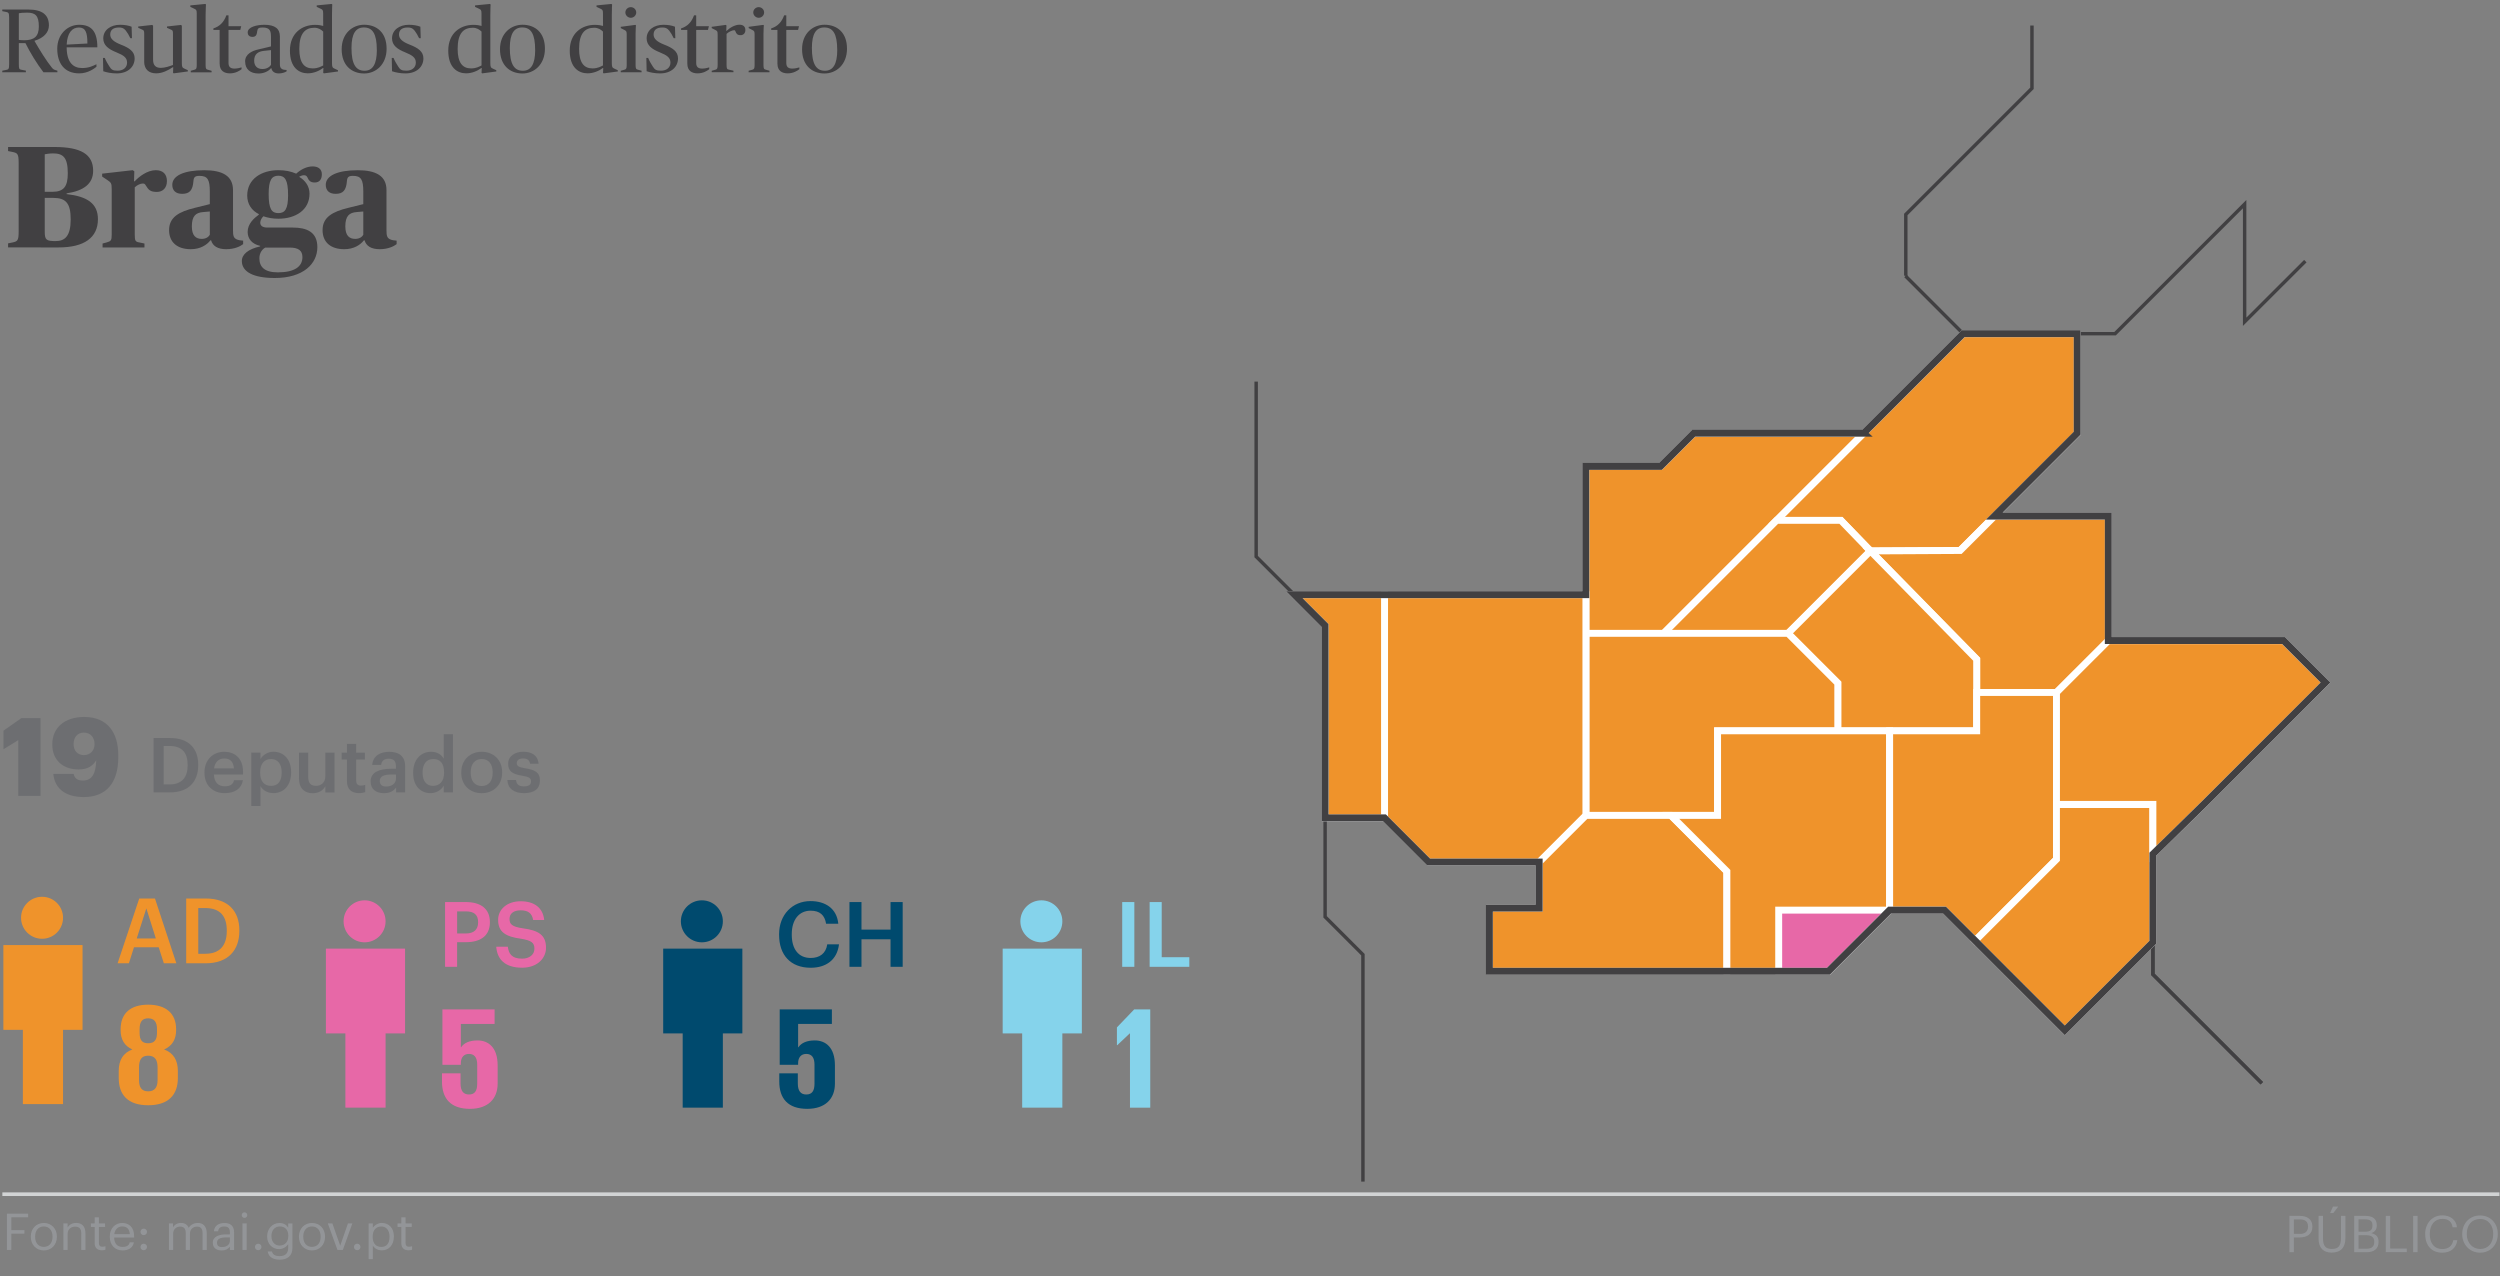<?xml version="1.0" encoding="UTF-8"?><svg id="vip" xmlns="http://www.w3.org/2000/svg" width="690" height="352.18" viewBox="0 0 690 352.18"><rect x="0" y="0" width="690" height="352.18" fill="#808080" stroke="none"/><defs><style>.cls-1{fill:#004a6e;}.cls-2,.cls-3,.cls-4{stroke-miterlimit:10;}.cls-2,.cls-5{fill:#ef932b;}.cls-2,.cls-4{stroke:#fff;}.cls-2,.cls-4,.cls-6{stroke-width:1.91px;}.cls-3{stroke:#d1d3d4;}.cls-3,.cls-7,.cls-6{fill:none;}.cls-8{fill:#939598;}.cls-9,.cls-4{fill:#e768a7;}.cls-7{stroke-width:.95px;}.cls-7,.cls-6{stroke:#414042;}.cls-10{fill:#6d6e71;}.cls-11{fill:#85d3eb;}.cls-12{fill:#414042;}</style></defs><path class="cls-12" d="M.63,19.51l1.12-.22c.57-.1.77-.25.77-1.5V4.81c0-1.25-.2-1.37-.77-1.5l-1.12-.23v-.45h7.15c3.95,0,5.72,1.5,5.72,4.4,0,1.85-1.37,3.45-3.97,4.22v.08c1.32,2.32,3.32,5.55,4.77,7.32.27.35.55.58,1.02.7l.52.15v.45h-3.85c-1.82-2.4-3.65-5.37-4.97-8.05h-1.82v5.87c0,1.25.1,1.38.77,1.5l1.17.22v.45H.63v-.45ZM10.72,7.29c0-3.05-1.02-3.8-3.27-3.8-1.07,0-1.82.08-2.25.17v7.35s.72.1,1.42.1c2.9,0,4.1-1.1,4.1-3.82Z"/><path class="cls-12" d="M15.8,13.46c0-4,2.82-6.62,6.07-6.62s5,1.7,5,6.22h-8.47c.02,4.12,1.75,5.72,4.27,5.72,1.87,0,3.02-.6,3.95-1.05v.7c-.67.55-2.4,1.82-4.75,1.82-4.07,0-6.07-2.75-6.07-6.8ZM18.4,12.31l5.72-.3c0-3-.48-4.42-2.35-4.42s-3.2,1.47-3.37,4.72Z"/><path class="cls-12" d="M28.5,19.66l-.08-3.67h.5c.4.97.8,1.6,1.3,2.4.52.85.95,1.12,2.25,1.12,1.5,0,2.6-.85,2.6-2.22s-.92-2.02-2.95-2.85c-2.12-.85-3.62-1.9-3.62-3.85,0-2.32,2.05-3.75,4.62-3.75,1.35,0,2.35.2,3.2.53l.1,3.17h-.45c-.4-.85-.77-1.47-1.25-2.1-.6-.75-1.15-.85-1.9-.85-1.62,0-2.4.72-2.4,1.95,0,1.12.88,1.97,2.92,2.77,2.32.9,3.82,1.88,3.82,3.8,0,2.35-1.87,4.15-4.95,4.15-1.4,0-2.72-.25-3.72-.6Z"/><path class="cls-12" d="M39.8,16.98v-7.65c0-.92-.1-.95-.65-1.2l-1-.45v-.37l3.85-.43.25.2v9.4c0,1.45.65,2.25,2.12,2.25,1.2,0,2.47-.47,3.37-.8v-8.6c0-.92-.08-.95-.65-1.2l-1-.45v-.37l3.85-.43.25.2v10.32c0,1.12.15,1.28.73,1.55l.92.42v.35l-3.9.52-.18-.15.05-1.55h-.1c-1.3.88-2.9,1.7-4.6,1.7-2.07,0-3.32-1.15-3.32-3.27Z"/><path class="cls-12" d="M52.65,19.53l1-.28c.48-.12.65-.32.65-1.3V3.71c0-1-.17-1.05-.72-1.32l-1.05-.5v-.4l4.15-.4.17.15s-.1,1.3-.1,2.97v13.75c0,1.05.15,1.17.65,1.3l1,.28v.42h-5.75v-.42Z"/><path class="cls-12" d="M60.62,17.63v-9.37h-1.72v-.42c1.67-.52,2.9-1.7,3.57-3.6h.6v3h3.5l-.25,1.02h-3.25v9.12c0,1.07.52,1.55,1.65,1.55.72,0,1.45-.18,1.95-.33v.5c-.45.35-1.57,1.15-3.22,1.15-1.55,0-2.82-.72-2.82-2.62Z"/><path class="cls-12" d="M67.65,16.96c0-2.05,1.95-2.92,3.57-3.3l3.57-.85v-2.57c0-1.67-.25-2.65-2.32-2.65-1.07,0-1.37.25-1.47.97-.12.9-.25,1.62-1.32,1.62-.95,0-1.32-.6-1.32-1.22,0-1.55,2.57-2.12,4.62-2.12,2.95,0,4.27,1.1,4.27,3.25v7.7c0,.65.17,1.05.65,1.3.27.15.67.2,1.2.23v.37c-.38.28-1.3.58-2.15.58-1.25,0-1.9-.62-2.05-1.45h-.12c-.6.82-1.97,1.47-3.4,1.47-2.3,0-3.72-1.17-3.72-3.32ZM74.8,17.88v-4.05l-1.9.2c-1.62.17-2.75.85-2.75,2.72,0,1.45.85,2.3,2.27,2.3,1.17,0,2.02-.55,2.37-1.17Z"/><path class="cls-12" d="M80.02,13.98c0-4.87,3.37-7.12,6.92-7.12,1.02,0,1.77.15,2.27.3,0,0-.02-1-.02-1.9v-1.55c0-1-.18-1.05-.73-1.32l-1.05-.5v-.4l4.12-.4.18.15s-.08,1.05-.08,2.97v13.2c0,1.12.15,1.28.73,1.55l.92.42v.35l-3.9.52-.17-.15.05-1.33h-.1c-1.05.8-2.6,1.47-4.22,1.47-2.37,0-4.92-1.52-4.92-6.27ZM89.2,18.06v-9.35c-.55-.53-1.3-1.05-2.42-1.05-2.57,0-4.17,1.55-4.17,5.82,0,3.8,1.32,5.4,3.7,5.4,1.5,0,2.32-.55,2.9-.82Z"/><path class="cls-12" d="M94.3,13.58c0-4.37,3-6.75,6.2-6.75,3.5,0,6.2,2.17,6.2,6.6s-3,6.85-6.2,6.85c-3.5,0-6.2-2.27-6.2-6.7ZM104,13.78c0-4.47-1.17-6.2-3.57-6.2-2.22,0-3.42,1.67-3.42,5.65,0,4.47,1.2,6.3,3.6,6.3,2.22,0,3.4-1.77,3.4-5.75Z"/><path class="cls-12" d="M108.2,19.66l-.08-3.67h.5c.4.97.8,1.6,1.3,2.4.52.85.95,1.12,2.25,1.12,1.5,0,2.6-.85,2.6-2.22s-.92-2.02-2.95-2.85c-2.12-.85-3.62-1.9-3.62-3.85,0-2.32,2.05-3.75,4.62-3.75,1.35,0,2.35.2,3.2.53l.1,3.17h-.45c-.4-.85-.77-1.47-1.25-2.1-.6-.75-1.15-.85-1.9-.85-1.62,0-2.4.72-2.4,1.95,0,1.12.88,1.97,2.92,2.77,2.32.9,3.82,1.88,3.82,3.8,0,2.35-1.87,4.15-4.95,4.15-1.4,0-2.72-.25-3.72-.6Z"/><path class="cls-12" d="M123.72,13.98c0-4.87,3.37-7.12,6.92-7.12,1.02,0,1.77.15,2.27.3,0,0-.02-1-.02-1.9v-1.55c0-1-.18-1.05-.73-1.32l-1.05-.5v-.4l4.12-.4.18.15s-.08,1.05-.08,2.97v13.2c0,1.12.15,1.28.73,1.55l.92.42v.35l-3.9.52-.17-.15.05-1.33h-.1c-1.05.8-2.6,1.47-4.22,1.47-2.37,0-4.92-1.52-4.92-6.27ZM132.9,18.06v-9.35c-.55-.53-1.3-1.05-2.42-1.05-2.57,0-4.17,1.55-4.17,5.82,0,3.8,1.32,5.4,3.7,5.4,1.5,0,2.32-.55,2.9-.82Z"/><path class="cls-12" d="M138,13.58c0-4.37,3-6.75,6.2-6.75,3.5,0,6.2,2.17,6.2,6.6s-3,6.85-6.2,6.85c-3.5,0-6.2-2.27-6.2-6.7ZM147.7,13.78c0-4.47-1.17-6.2-3.57-6.2-2.22,0-3.42,1.67-3.42,5.65,0,4.47,1.2,6.3,3.6,6.3,2.22,0,3.4-1.77,3.4-5.75Z"/><path class="cls-12" d="M157.25,13.98c0-4.87,3.37-7.12,6.92-7.12,1.02,0,1.77.15,2.27.3,0,0-.02-1-.02-1.9v-1.55c0-1-.18-1.05-.73-1.32l-1.05-.5v-.4l4.12-.4.18.15s-.08,1.05-.08,2.97v13.2c0,1.12.15,1.28.73,1.55l.92.42v.35l-3.9.52-.17-.15.05-1.33h-.1c-1.05.8-2.6,1.47-4.22,1.47-2.37,0-4.92-1.52-4.92-6.27ZM166.42,18.06v-9.35c-.55-.53-1.3-1.05-2.42-1.05-2.57,0-4.17,1.55-4.17,5.82,0,3.8,1.32,5.4,3.7,5.4,1.5,0,2.32-.55,2.9-.82Z"/><path class="cls-12" d="M171.32,19.53l1-.28c.48-.12.65-.32.65-1.3v-8.37c0-1-.12-1.05-.72-1.35l-.92-.48v-.35l4.02-.53.17.1s-.1,1.07-.1,2.35v8.62c0,1.05.15,1.17.65,1.3l1,.28v.42h-5.75v-.42ZM172.6,3.44c0-.8.67-1.47,1.5-1.47s1.5.67,1.5,1.47-.67,1.47-1.5,1.47-1.5-.7-1.5-1.47Z"/><path class="cls-12" d="M178.47,19.66l-.08-3.67h.5c.4.97.8,1.6,1.3,2.4.52.85.95,1.12,2.25,1.12,1.5,0,2.6-.85,2.6-2.22s-.92-2.02-2.95-2.85c-2.12-.85-3.62-1.9-3.62-3.85,0-2.32,2.05-3.75,4.62-3.75,1.35,0,2.35.2,3.2.53l.1,3.17h-.45c-.4-.85-.77-1.47-1.25-2.1-.6-.75-1.15-.85-1.9-.85-1.62,0-2.4.72-2.4,1.95,0,1.12.88,1.97,2.92,2.77,2.32.9,3.82,1.88,3.82,3.8,0,2.35-1.87,4.15-4.95,4.15-1.4,0-2.72-.25-3.72-.6Z"/><path class="cls-12" d="M189.7,17.63v-9.37h-1.72v-.42c1.67-.52,2.9-1.7,3.57-3.6h.6v3h3.5l-.25,1.02h-3.25v9.12c0,1.07.52,1.55,1.65,1.55.72,0,1.45-.18,1.95-.33v.5c-.45.35-1.57,1.15-3.22,1.15-1.55,0-2.82-.72-2.82-2.62Z"/><path class="cls-12" d="M196.42,19.53l1-.28c.48-.12.65-.32.65-1.3v-8.37c0-1-.12-1.05-.72-1.35l-.92-.48v-.35l3.9-.53.17.15-.05,1.5h.1c.87-.88,2.32-1.7,3.55-1.7,1.02,0,1.62.53,1.62,1.47s-.6,1.42-1.32,1.42c-.9,0-1.17-.42-1.38-.95-.12-.35-.2-.42-.42-.42-.5,0-1.62.52-2.07,1.02v8.57c0,1.05.15,1.2.65,1.3l1.25.28v.42h-6v-.42Z"/><path class="cls-12" d="M206.62,19.53l1-.28c.48-.12.65-.32.65-1.3v-8.37c0-1-.12-1.05-.72-1.35l-.92-.48v-.35l4.02-.53.17.1s-.1,1.07-.1,2.35v8.62c0,1.05.15,1.17.65,1.3l1,.28v.42h-5.75v-.42ZM207.9,3.44c0-.8.67-1.47,1.5-1.47s1.5.67,1.5,1.47-.67,1.47-1.5,1.47-1.5-.7-1.5-1.47Z"/><path class="cls-12" d="M214.57,17.63v-9.37h-1.72v-.42c1.67-.52,2.9-1.7,3.57-3.6h.6v3h3.5l-.25,1.02h-3.25v9.12c0,1.07.52,1.55,1.65,1.55.72,0,1.45-.18,1.95-.33v.5c-.45.35-1.57,1.15-3.22,1.15-1.55,0-2.82-.72-2.82-2.62Z"/><path class="cls-12" d="M221.37,13.58c0-4.37,3-6.75,6.2-6.75,3.5,0,6.2,2.17,6.2,6.6s-3,6.85-6.2,6.85c-3.5,0-6.2-2.27-6.2-6.7ZM231.07,13.78c0-4.47-1.17-6.2-3.57-6.2-2.22,0-3.42,1.67-3.42,5.65,0,4.47,1.2,6.3,3.6,6.3,2.22,0,3.4-1.77,3.4-5.75Z"/><line class="cls-3" x1=".65" y1="329.6" x2="689.85" y2="329.6"/><path class="cls-8" d="M1.91,334.97h5.86v1H3.13v3.54h3.61v.99h-3.61v4.48h-1.22v-10.02Z"/><path class="cls-8" d="M8.5,341.39v-.11c0-2.2,1.53-3.74,3.6-3.74s3.6,1.53,3.6,3.73v.11c0,2.21-1.53,3.74-3.61,3.74s-3.59-1.58-3.59-3.73ZM14.5,341.39v-.1c0-1.69-.94-2.79-2.4-2.79s-2.4,1.09-2.4,2.77v.11c0,1.67.91,2.76,2.4,2.76s2.4-1.11,2.4-2.76Z"/><path class="cls-8" d="M17.5,337.66h1.16v1.16c.34-.69,1.15-1.29,2.35-1.29,1.51,0,2.58.83,2.58,2.96v4.5h-1.16v-4.58c0-1.29-.55-1.86-1.72-1.86-1.08,0-2.05.69-2.05,2v4.44h-1.16v-7.33Z"/><path class="cls-8" d="M26.13,343.15v-4.51h-1.05v-.98h1.05v-1.67h1.16v1.67h1.71v.98h-1.71v4.4c0,.71.32,1.06.91,1.06.36,0,.64-.06.9-.15v.98c-.24.08-.52.15-.99.15-1.33,0-1.98-.78-1.98-1.93Z"/><path class="cls-8" d="M30.3,341.4v-.11c0-2.21,1.42-3.75,3.43-3.75,1.69,0,3.29,1.02,3.29,3.64v.38h-5.52c.06,1.67.85,2.59,2.35,2.59,1.13,0,1.79-.42,1.95-1.27h1.16c-.25,1.47-1.47,2.24-3.12,2.24-2.07,0-3.54-1.46-3.54-3.71ZM35.83,340.62c-.11-1.51-.9-2.12-2.1-2.12s-1.99.81-2.19,2.12h4.29Z"/><path class="cls-8" d="M38.77,340c0-.5.41-.9.9-.9s.9.39.9.9-.41.9-.9.9-.9-.39-.9-.9ZM38.77,344.16c0-.5.41-.9.9-.9s.9.39.9.9-.41.9-.9.9-.9-.39-.9-.9Z"/><path class="cls-8" d="M46.6,337.66h1.16v1.12c.34-.69,1.13-1.25,2.19-1.25.94,0,1.76.39,2.14,1.37.5-.95,1.6-1.37,2.51-1.37,1.32,0,2.47.78,2.47,2.91v4.54h-1.16v-4.62c0-1.29-.55-1.82-1.55-1.82-.95,0-1.93.64-1.93,1.96v4.48h-1.16v-4.62c0-1.29-.55-1.82-1.55-1.82-.95,0-1.93.64-1.93,1.96v4.48h-1.16v-7.33Z"/><path class="cls-8" d="M58.73,342.96c0-1.69,1.79-2.27,3.67-2.27h1.05v-.53c0-1.16-.45-1.65-1.57-1.65-1.01,0-1.57.42-1.68,1.32h-1.16c.15-1.67,1.48-2.28,2.9-2.28s2.67.57,2.67,2.62v4.83h-1.16v-.92c-.55.69-1.21,1.05-2.28,1.05-1.36,0-2.44-.66-2.44-2.16ZM63.45,342.43v-.91h-1.01c-1.47,0-2.55.36-2.55,1.44,0,.76.36,1.23,1.39,1.23,1.23,0,2.17-.63,2.17-1.76Z"/><path class="cls-8" d="M66.71,335.37c0-.42.35-.77.77-.77s.77.35.77.77-.35.77-.77.77-.77-.35-.77-.77ZM66.92,337.66h1.16v7.33h-1.16v-7.33Z"/><path class="cls-8" d="M70.37,344.16c0-.5.41-.9.9-.9s.9.39.9.9-.41.9-.9.9-.9-.39-.9-.9Z"/><path class="cls-8" d="M73.88,345.41h1.19c.17.84.87,1.28,2.12,1.28,1.44,0,2.35-.69,2.35-2.26v-1.06c-.42.71-1.42,1.39-2.48,1.39-1.92,0-3.33-1.46-3.33-3.47v-.1c0-1.99,1.4-3.64,3.42-3.64,1.22,0,1.98.59,2.4,1.3v-1.18h1.16v6.84c-.01,2.13-1.46,3.17-3.5,3.17-2.17,0-3.12-1.02-3.32-2.26ZM79.58,341.19v-.1c0-1.64-.9-2.59-2.33-2.59s-2.33,1.08-2.33,2.62v.11c0,1.6,1.02,2.55,2.25,2.55,1.36,0,2.4-.95,2.4-2.59Z"/><path class="cls-8" d="M82.51,341.39v-.11c0-2.2,1.53-3.74,3.6-3.74s3.6,1.53,3.6,3.73v.11c0,2.21-1.53,3.74-3.61,3.74s-3.59-1.58-3.59-3.73ZM88.5,341.39v-.1c0-1.69-.94-2.79-2.4-2.79s-2.4,1.09-2.4,2.77v.11c0,1.67.91,2.76,2.4,2.76s2.4-1.11,2.4-2.76Z"/><path class="cls-8" d="M90.47,337.66h1.26l2.17,6.15,2.14-6.15h1.21l-2.63,7.33h-1.48l-2.66-7.33Z"/><path class="cls-8" d="M97.69,344.16c0-.5.41-.9.9-.9s.9.39.9.9-.41.9-.9.9-.9-.39-.9-.9Z"/><path class="cls-8" d="M101.74,337.66h1.16v1.23c.42-.71,1.42-1.36,2.48-1.36,1.92,0,3.33,1.4,3.33,3.68v.11c0,2.24-1.32,3.78-3.33,3.78-1.2,0-2.06-.6-2.48-1.33v3.75h-1.16v-9.88ZM107.51,341.39v-.11c0-1.85-1.02-2.77-2.25-2.77-1.36,0-2.4.9-2.4,2.77v.11c0,1.88.98,2.76,2.41,2.76s2.24-.98,2.24-2.76Z"/><path class="cls-8" d="M110.77,343.15v-4.51h-1.05v-.98h1.05v-1.67h1.16v1.67h1.71v.98h-1.71v4.4c0,.71.32,1.06.91,1.06.36,0,.64-.06.9-.15v.98c-.24.08-.52.15-.99.15-1.33,0-1.98-.78-1.98-1.93Z"/><path class="cls-8" d="M631.88,335.58h2.84c1.92,0,3.5.84,3.5,2.93v.06c0,2.13-1.6,2.96-3.5,2.96h-1.62v4.08h-1.22v-10.02ZM634.81,340.56c1.43,0,2.2-.7,2.2-1.99v-.06c0-1.42-.84-1.95-2.2-1.95h-1.71v3.99h1.71Z"/><path class="cls-8" d="M639.93,341.94v-6.36h1.22v6.22c0,2.1.74,2.91,2.41,2.91s2.55-.64,2.55-3.1v-6.04h1.22v6.21c0,2.44-1.22,3.94-3.8,3.94-2.3,0-3.6-1.34-3.6-3.78ZM643.9,333.02h1.46l-1.37,1.78h-.87l.78-1.78Z"/><path class="cls-8" d="M649.76,335.58h3.01c1.86,0,3.22.62,3.22,2.59v.06c0,.91-.36,1.72-1.51,2.12,1.46.35,2,1.09,2,2.4v.06c0,1.89-1.29,2.8-3.29,2.8h-3.43v-10.02ZM652.77,339.96c1.47,0,2.03-.53,2.03-1.76v-.06c0-1.13-.66-1.6-2.06-1.6h-1.79v3.42h1.82ZM653.16,344.65c1.46,0,2.13-.64,2.13-1.86v-.06c0-1.23-.69-1.82-2.3-1.82h-2.04v3.74h2.21Z"/><path class="cls-8" d="M658.47,335.58h1.22v9.02h4.58v.99h-5.8v-10.02Z"/><path class="cls-8" d="M666.03,335.58h1.22v10.02h-1.22v-10.02Z"/><path class="cls-8" d="M669.35,340.66v-.11c0-2.97,1.99-5.11,4.71-5.11,2.09,0,3.85,1.11,4.06,3.28h-1.2c-.25-1.53-1.13-2.31-2.84-2.31-2.07,0-3.46,1.61-3.46,4.13v.11c0,2.55,1.29,4.09,3.45,4.09,1.64,0,2.77-.83,3.03-2.45h1.13c-.35,2.31-1.95,3.45-4.19,3.45-2.9,0-4.68-1.99-4.68-5.07Z"/><path class="cls-8" d="M679.57,340.66v-.11c0-2.84,1.99-5.08,4.93-5.08s4.89,2.24,4.89,5.06v.11c0,2.83-1.95,5.1-4.86,5.1s-4.96-2.27-4.96-5.07ZM688.13,340.61v-.11c0-2.24-1.32-4.06-3.63-4.06s-3.67,1.71-3.67,4.09v.11c0,2.42,1.61,4.08,3.7,4.08,2.23,0,3.6-1.68,3.6-4.1Z"/><path class="cls-10" d="M42.38,203.69h4.56c5.23,0,7.77,2.98,7.77,7.35v.19c0,4.37-2.54,7.47-7.81,7.47h-4.51v-15.01ZM46.81,216.5c3.36,0,4.98-1.93,4.98-5.25v-.17c0-3.23-1.47-5.19-5-5.19h-1.62v10.6h1.64Z"/><path class="cls-10" d="M56.43,213.33v-.17c0-3.4,2.33-5.67,5.46-5.67,2.73,0,5.19,1.62,5.19,5.54v.74h-8.04c.08,2.08,1.13,3.25,3.02,3.25,1.53,0,2.33-.61,2.52-1.68h2.46c-.36,2.31-2.23,3.57-5.04,3.57-3.23,0-5.56-2.12-5.56-5.58ZM64.56,212.07c-.13-1.89-1.09-2.73-2.67-2.73s-2.56,1.03-2.81,2.73h5.48Z"/><path class="cls-10" d="M69.35,207.72h2.54v1.76c.61-1.05,1.97-2,3.59-2,2.75,0,4.87,2.04,4.87,5.58v.17c0,3.53-2.04,5.67-4.87,5.67-1.74,0-3-.86-3.59-1.93v5.48h-2.54v-14.74ZM77.74,213.29v-.17c0-2.44-1.26-3.63-2.92-3.63-1.76,0-3.02,1.2-3.02,3.63v.17c0,2.46,1.2,3.61,3.04,3.61s2.9-1.26,2.9-3.61Z"/><path class="cls-10" d="M82.53,214.76v-7.03h2.54v6.74c0,1.66.69,2.42,2.16,2.42,1.36,0,2.56-.88,2.56-2.62v-6.53h2.54v10.98h-2.54v-1.72c-.55,1.07-1.7,1.93-3.49,1.93-2.16,0-3.78-1.24-3.78-4.16Z"/><path class="cls-10" d="M95.76,215.64v-6h-1.47v-1.91h1.47v-2.42h2.54v2.42h2.41v1.91h-2.41v5.77c0,.97.46,1.41,1.26,1.41.5,0,.88-.06,1.24-.21v2.02c-.4.15-.94.27-1.72.27-2.18,0-3.32-1.18-3.32-3.25Z"/><path class="cls-10" d="M102.29,215.66c0-2.56,2.48-3.48,5.63-3.48h1.36v-.57c0-1.47-.5-2.2-1.99-2.2-1.32,0-1.97.63-2.1,1.72h-2.46c.21-2.56,2.25-3.63,4.7-3.63s4.39,1.01,4.39,4.01v7.2h-2.5v-1.34c-.71.95-1.68,1.55-3.36,1.55-2.02,0-3.67-.97-3.67-3.25ZM109.29,214.86v-1.09h-1.3c-1.93,0-3.17.44-3.17,1.78,0,.92.5,1.53,1.76,1.53,1.55,0,2.71-.82,2.71-2.22Z"/><path class="cls-10" d="M114.03,213.39v-.17c0-3.51,2.08-5.73,4.93-5.73,1.78,0,2.9.82,3.51,1.91v-6.76h2.54v16.06h-2.54v-1.85c-.59,1.09-1.99,2.06-3.61,2.06-2.75,0-4.83-1.95-4.83-5.52ZM122.56,213.27v-.17c0-2.42-1.11-3.61-2.96-3.61s-2.96,1.3-2.96,3.67v.17c0,2.41,1.22,3.57,2.86,3.57,1.76,0,3.07-1.18,3.07-3.63Z"/><path class="cls-10" d="M127.31,213.33v-.17c0-3.4,2.41-5.67,5.65-5.67s5.63,2.25,5.63,5.61v.17c0,3.42-2.41,5.65-5.65,5.65s-5.63-2.25-5.63-5.58ZM135.98,213.29v-.15c0-2.27-1.13-3.65-3.02-3.65s-3.04,1.36-3.04,3.63v.17c0,2.25,1.11,3.65,3.04,3.65s3.02-1.41,3.02-3.65Z"/><path class="cls-10" d="M140.03,215.28h2.39c.13,1.11.69,1.76,2.18,1.76,1.36,0,1.97-.48,1.97-1.41s-.73-1.24-2.35-1.51c-2.9-.46-3.97-1.28-3.97-3.34,0-2.2,2.06-3.3,4.12-3.3,2.25,0,4.03.84,4.3,3.32h-2.35c-.21-1.01-.78-1.47-1.95-1.47-1.09,0-1.74.52-1.74,1.3s.52,1.11,2.27,1.41c2.58.4,4.12,1.03,4.12,3.36s-1.57,3.51-4.39,3.51-4.49-1.3-4.6-3.63Z"/><path class="cls-10" d="M5.04,204.27l-4.08,2.52v-5.13l4.92-3.45h5.31v21.45h-6.15v-15.39Z"/><path class="cls-10" d="M14.7,213.6h5.64c.21,1.08.87,1.83,2.52,1.83,2.55,0,3.6-1.92,3.69-5.58-.93,1.47-2.22,2.52-4.86,2.52-4.11,0-7.26-2.37-7.26-6.93s3.36-7.56,8.82-7.56c6.39,0,9.39,4.29,9.39,10.5v.72c0,6.96-3.36,10.89-9.48,10.89-5.07,0-8.01-2.28-8.46-6.39ZM26.1,205.41c0-1.89-1.14-3.21-2.94-3.21s-2.85,1.32-2.85,3.15,1.08,3.06,2.85,3.06,2.94-1.29,2.94-3Z"/><path class="cls-5" d="M38.42,247.99h4.35l5.9,17.87h-3.45l-1.42-4.42h-6.82l-1.4,4.42h-3.12l5.97-17.87ZM37.74,259.01h5.27l-2.62-8.3-2.65,8.3Z"/><path class="cls-5" d="M51.39,247.99h5.42c6.22,0,9.25,3.55,9.25,8.75v.23c0,5.2-3.02,8.9-9.3,8.9h-5.37v-17.87ZM56.67,263.24c4,0,5.92-2.3,5.92-6.25v-.2c0-3.85-1.75-6.17-5.95-6.17h-1.92v12.62h1.95Z"/><path class="cls-5" d="M32.77,297.53v-1.92c0-2.96,1.16-5,3.76-5.96-2.2-.96-3.24-2.8-3.24-5.32v-.24c0-4.48,2.8-6.8,7.6-6.8s7.72,2.32,7.72,6.8v.24c0,2.52-1.08,4.36-3.32,5.32,2.6.96,3.8,3,3.8,5.96v1.92c0,4.6-2.56,7.52-8.2,7.52s-8.12-2.92-8.12-7.52ZM43.49,298.13v-3.52c0-2-.68-3.24-2.6-3.24s-2.52,1.24-2.52,3.24v3.52c0,1.96.72,3.08,2.52,3.08s2.6-1.12,2.6-3.08ZM43.33,285.06v-1.04c0-2.04-.84-2.96-2.44-2.96s-2.36.92-2.36,2.96v1.04c0,2,.68,2.88,2.36,2.88s2.44-.88,2.44-2.88Z"/><rect class="cls-5" x=".93" y="260.84" width="21.85" height="23.4"/><rect class="cls-5" x="6.31" y="279.77" width="11.09" height="24.96"/><path class="cls-5" d="M17.4,253.3c0-3.2-2.59-5.79-5.79-5.79s-5.8,2.59-5.8,5.79,2.6,5.8,5.8,5.8,5.79-2.59,5.79-5.8Z"/><path class="cls-9" d="M122.84,248.97h5.75c4,0,6.62,1.78,6.62,5.52v.1c0,3.77-2.72,5.45-6.55,5.45h-2.5v6.8h-3.32v-17.87ZM128.59,257.64c2.2,0,3.37-1.08,3.37-3.05v-.1c0-2.12-1.25-2.95-3.37-2.95h-2.42v6.1h2.42Z"/><path class="cls-9" d="M136.96,261.29h3.2c.23,1.8.95,3.3,3.97,3.3,1.97,0,3.37-1.1,3.37-2.75s-.82-2.27-3.72-2.75c-4.27-.58-6.3-1.88-6.3-5.22,0-2.92,2.5-5.12,6.22-5.12s6.15,1.75,6.5,5.17h-3.05c-.33-1.88-1.4-2.67-3.45-2.67s-3.07.97-3.07,2.35c0,1.45.6,2.17,3.7,2.62,4.2.57,6.37,1.77,6.37,5.35,0,3.1-2.62,5.52-6.57,5.52-4.87,0-6.92-2.42-7.17-5.8Z"/><path class="cls-9" d="M137.35,294.04v5.04c0,4.24-2.72,6.96-7.64,6.96-5.36,0-7.72-2.88-7.72-7.52v-2.28h5.12v2.84c0,2,.8,3,2.32,3,1.64,0,2.28-1.04,2.28-3v-5.24c0-2-.8-2.96-2.28-2.96-1.4,0-2.24.96-2.24,2.56v.44h-5.08v-15.28h14.4v4h-9.32v6.44h.08c.84-1.24,2.4-1.88,4.52-1.88,3,0,5.56,1.92,5.56,6.88Z"/><rect class="cls-9" x="89.95" y="261.82" width="21.85" height="23.4"/><rect class="cls-9" x="95.33" y="280.75" width="11.09" height="24.96"/><path class="cls-9" d="M106.42,254.28c0-3.2-2.59-5.79-5.79-5.79s-5.8,2.59-5.8,5.79,2.6,5.8,5.8,5.8,5.79-2.59,5.79-5.8Z"/><path class="cls-1" d="M215.03,258.02v-.2c0-5.37,3.7-9.12,8.67-9.12,4.1,0,7.27,2.05,7.67,6.25h-3.37c-.38-2.37-1.7-3.6-4.27-3.6-3.15,0-5.2,2.45-5.2,6.45v.2c0,4.02,1.92,6.4,5.22,6.4,2.47,0,4.22-1.25,4.57-3.77h3.25c-.52,4.3-3.57,6.47-7.82,6.47-5.6,0-8.72-3.57-8.72-9.07Z"/><path class="cls-1" d="M234.45,248.97h3.32v7.6h8.02v-7.6h3.35v17.87h-3.35v-7.6h-8.02v7.6h-3.32v-17.87Z"/><path class="cls-1" d="M230.44,294.04v5.04c0,4.24-2.72,6.96-7.64,6.96-5.36,0-7.72-2.88-7.72-7.52v-2.28h5.12v2.84c0,2,.8,3,2.32,3,1.64,0,2.28-1.04,2.28-3v-5.24c0-2-.8-2.96-2.28-2.96-1.4,0-2.24.96-2.24,2.56v.44h-5.08v-15.28h14.4v4h-9.32v6.44h.08c.84-1.24,2.4-1.88,4.52-1.88,3,0,5.56,1.92,5.56,6.88Z"/><rect class="cls-1" x="183.04" y="261.82" width="21.85" height="23.4"/><rect class="cls-1" x="188.42" y="280.75" width="11.09" height="24.96"/><path class="cls-1" d="M199.51,254.28c0-3.2-2.59-5.79-5.79-5.79s-5.8,2.59-5.8,5.79,2.6,5.8,5.8,5.8,5.79-2.59,5.79-5.8Z"/><path class="cls-11" d="M309.73,248.97h3.35v17.87h-3.35v-17.87Z"/><path class="cls-11" d="M317.31,248.97h3.32v15.22h7.62v2.65h-10.95v-17.87Z"/><path class="cls-11" d="M317.47,278.6v27.12h-5.6v-20.52h-.04l-3.48,3.28h-.08v-4.92l4.76-4.96h4.44Z"/><rect class="cls-11" x="276.74" y="261.82" width="21.85" height="23.4"/><rect class="cls-11" x="282.12" y="280.75" width="11.09" height="24.96"/><path class="cls-11" d="M293.21,254.28c0-3.2-2.59-5.79-5.79-5.79s-5.8,2.59-5.8,5.79,2.6,5.8,5.8,5.8,5.79-2.59,5.79-5.8Z"/><path class="cls-12" d="M2.23,67.17l1.36-.28c1.2-.28,1.56-.48,1.56-2.92v-19.08c0-2.44-.36-2.64-1.56-2.92l-1.36-.28v-1.12h12.8c7.28,0,10.68,2,10.68,6.56,0,3.6-2.6,5.52-7.32,6.24v.2c5.6.64,8.64,2.52,8.64,6.92,0,5.08-3.76,7.8-10.84,7.8H2.23v-1.12ZM14.43,52.94c3.2,0,4.28-1.48,4.28-5.12,0-4.4-1.32-5.48-4.08-5.48-.96,0-1.88.16-2.28.24v10.36h2.08ZM19.51,60.54c0-4.48-1.36-5.92-4.8-5.92h-2.36v9.32c0,2.28.44,2.6,3,2.6s4.16-1.36,4.16-6Z"/><path class="cls-12" d="M28.31,67.21l1.04-.28c1.32-.36,1.48-.56,1.48-2.28v-12.44c0-1.72-.2-1.84-1.32-2.6l-1.32-.88v-.8l8.44-.96.44.32-.08,2.76h.16c1.24-1.32,3.52-3.08,5.84-3.08,1.92,0,3.08,1.04,3.08,3s-1.2,3-2.76,3c-1.84,0-2.32-.56-3.08-1.8-.24-.44-.48-.52-.84-.52-.72,0-1.64.52-2.2,1.04v12.96c0,1.88.16,2.08,1.36,2.28l1.32.28v1.08h-11.56v-1.08Z"/><path class="cls-12" d="M46.67,63.5c0-3.52,2.68-5.08,7.2-6.16l4.04-1v-3.48c0-3.32-.64-4.32-2.84-4.32-1.2,0-1.6.32-1.68,1.44-.2,2.52-1.04,3.52-3.12,3.52-1.76,0-2.72-.92-2.72-2.48,0-2.56,3.28-4.04,8.84-4.04,5,0,7.92,1.56,7.92,5.48v11.08c0,1.48.16,2.08.92,2.48.52.28,1.32.36,1.88.4v.96c-.76.6-2.36,1.4-4.68,1.4s-3.72-.88-4.16-2.44h-.2c-1,1.28-2.8,2.44-5.4,2.44-3.76,0-6-1.92-6-5.28ZM57.91,64.77v-6.4l-1.84.16c-2.04.16-3.12,1.08-3.12,3.96,0,2.6,1.16,3.44,2.72,3.44,1.12,0,1.88-.48,2.24-1.16Z"/><path class="cls-12" d="M66.75,72.05c0-1.88,1.8-3.32,5.04-4.04v-.16c-2.2-.48-3.44-1.92-3.44-3.84,0-2.24,1.76-3.8,3.08-4.76v-.16c-1.92-.96-3.2-2.72-3.2-5.12,0-4.56,3.92-7,8.6-7,1.92,0,3.44.32,4.92.96,1.24-1.12,2.84-2,4.56-2,1.48,0,2.52.72,2.52,2.16,0,1.24-.52,2.28-1.96,2.28-1.24,0-1.64-.56-2.04-1.44-.36-.76-1.24-.68-2.2-.2v.12c1.56.92,2.8,2.52,2.8,4.6,0,4.56-3.92,6.92-8.6,6.92-1.48,0-2.92-.24-4.12-.68-.4.36-.88,1.08-.88,1.76,0,.8.56,1.36,2,1.36h7c3.8,0,6.76,1.2,6.76,5.4,0,4.6-3.88,8.52-11.76,8.52-5.92,0-9.08-1.72-9.08-4.68ZM83.47,70.97c0-1.76-1.04-2.64-3.52-2.64h-6.72c-.72.36-1.64,1.36-1.64,2.96,0,2.36,1.4,3.88,5.08,3.88,4.64,0,6.8-1.6,6.8-4.2ZM79.51,53.86c0-4.16-.84-5.36-2.68-5.36s-2.68,1.2-2.68,5.04c0,4.16.84,5.28,2.68,5.28s2.68-1.12,2.68-4.96Z"/><path class="cls-12" d="M89.03,63.5c0-3.52,2.68-5.08,7.2-6.16l4.04-1v-3.48c0-3.32-.64-4.32-2.84-4.32-1.2,0-1.6.32-1.68,1.44-.2,2.52-1.04,3.52-3.12,3.52-1.76,0-2.72-.92-2.72-2.48,0-2.56,3.28-4.04,8.84-4.04,5,0,7.92,1.56,7.92,5.48v11.08c0,1.48.16,2.08.92,2.48.52.28,1.32.36,1.88.4v.96c-.76.6-2.36,1.4-4.68,1.4s-3.72-.88-4.16-2.44h-.2c-1,1.28-2.8,2.44-5.4,2.44-3.76,0-6-1.92-6-5.28ZM100.27,64.77v-6.4l-1.84.16c-2.04.16-3.12,1.08-3.12,3.96,0,2.6,1.16,3.44,2.72,3.44,1.12,0,1.88-.48,2.24-1.16Z"/><polyline class="cls-7" points="346.7 105.33 346.7 153.62 357.22 164.13 404.79 164.13 437.69 164.13 437.69 128.72 458.29 128.72 467.45 119.57 514.38 119.57 541.84 92.1 525.91 76.17"/><polyline class="cls-7" points="525.91 76.17 526 76.08 526 59.2 560.82 24.38 560.82 7.04"/><polyline class="cls-7" points="624.25 298.97 594.2 268.93 594.2 260.06 569.88 284.38 557.15 271.65 536.69 251.19 521.53 251.19 504.64 268.07 490.91 268.07 411.08 268.07 411.08 250.62 424.82 250.62 424.82 237.92 394.31 237.92 382.11 225.72 365.73 225.72 365.73 253.05 376.17 263.49 376.17 303.12 376.17 326.13"/><polyline class="cls-7" points="636.27 72.07 619.52 88.81 619.52 56.34 583.76 92.1 573.32 92.1 573.32 119.57 550.43 142.46 581.9 142.46 581.9 176.8 630.26 176.8"/><polyline class="cls-7" points="641.84 188.38 608.22 222 594.2 235.74 594.2 268.93 612.87 287.6 624.25 298.97"/><polygon class="cls-2" points="459.16 174.81 437.71 174.81 437.71 128.75 458.3 128.75 467.45 119.61 514.37 119.61 459.16 174.81"/><polygon class="cls-2" points="573.32 92.14 573.32 119.61 540.99 151.93 516.24 152.06 508.08 143.62 490.35 143.62 541.85 92.12 573.32 92.12 573.32 92.14"/><polygon class="cls-2" points="516.24 152.06 493.49 174.81 459.16 174.81 490.35 143.62 508.08 143.62 516.24 152.06"/><polygon class="cls-2" points="581.9 142.49 581.9 176.82 567.59 191.12 545.57 191.12 545.57 181.97 516.25 152.06 541.01 151.93 550.45 142.49 581.9 142.49"/><polygon class="cls-2" points="545.56 181.97 545.56 201.71 507.23 201.71 507.23 188.54 493.49 174.81 516.24 152.06 545.56 181.97"/><polygon class="cls-2" points="507.23 201.71 474.05 201.71 474.05 225.05 437.71 225.05 437.71 174.81 493.49 174.81 507.23 188.54 507.23 201.71"/><polygon class="cls-2" points="437.71 164.15 437.71 225.05 424.83 237.93 394.33 237.93 382.14 225.74 382.14 164.15 437.71 164.15"/><polygon class="cls-2" points="476.62 240.5 476.62 268.07 411.1 268.07 411.1 250.63 424.83 250.63 424.83 237.93 437.71 225.05 461.17 225.05 476.62 240.5"/><polygon class="cls-2" points="521.52 201.71 521.52 251.19 504.65 268.07 476.62 268.07 476.62 240.5 461.17 225.05 474.05 225.05 474.05 201.71 521.52 201.71"/><polygon class="cls-4" points="521.52 251.19 504.65 268.07 490.92 268.07 490.92 251.19 521.52 251.19"/><polygon class="cls-2" points="382.13 164.15 382.13 225.74 365.75 225.74 365.75 172.66 357.23 164.15 382.13 164.15"/><polygon class="cls-2" points="567.59 191.12 567.59 237.17 545.14 259.63 536.7 251.18 521.54 251.18 521.54 201.71 545.57 201.71 545.57 191.12 567.59 191.12"/><polygon class="cls-2" points="594.2 222.01 594.2 260.07 569.88 284.39 557.14 271.66 545.13 259.64 567.58 237.19 567.58 222.03 594.2 222.03 594.2 222.01"/><polygon class="cls-2" points="594.2 235.75 594.2 222.01 567.59 222.01 567.59 191.12 581.9 176.82 630.25 176.82 641.84 188.4 608.22 222.01 594.2 235.75"/><path class="cls-6" d="M514.38,119.57h-46.93l-9.16,9.15h-20.61v35.41h-80.47l8.51,8.52v53.07h16.38l12.2,12.2h30.51v12.7h-13.74v17.45h93.57l16.89-16.88h15.16l8.44,8.44,12.01,12.02,12.74,12.73,24.32-24.32v-24.32l14.02-13.74,33.62-33.62-11.59-11.59h-48.36v-34.34h-31.47l22.89-22.89v-27.47h-31.47l-27.47,27.47Z"/></svg>